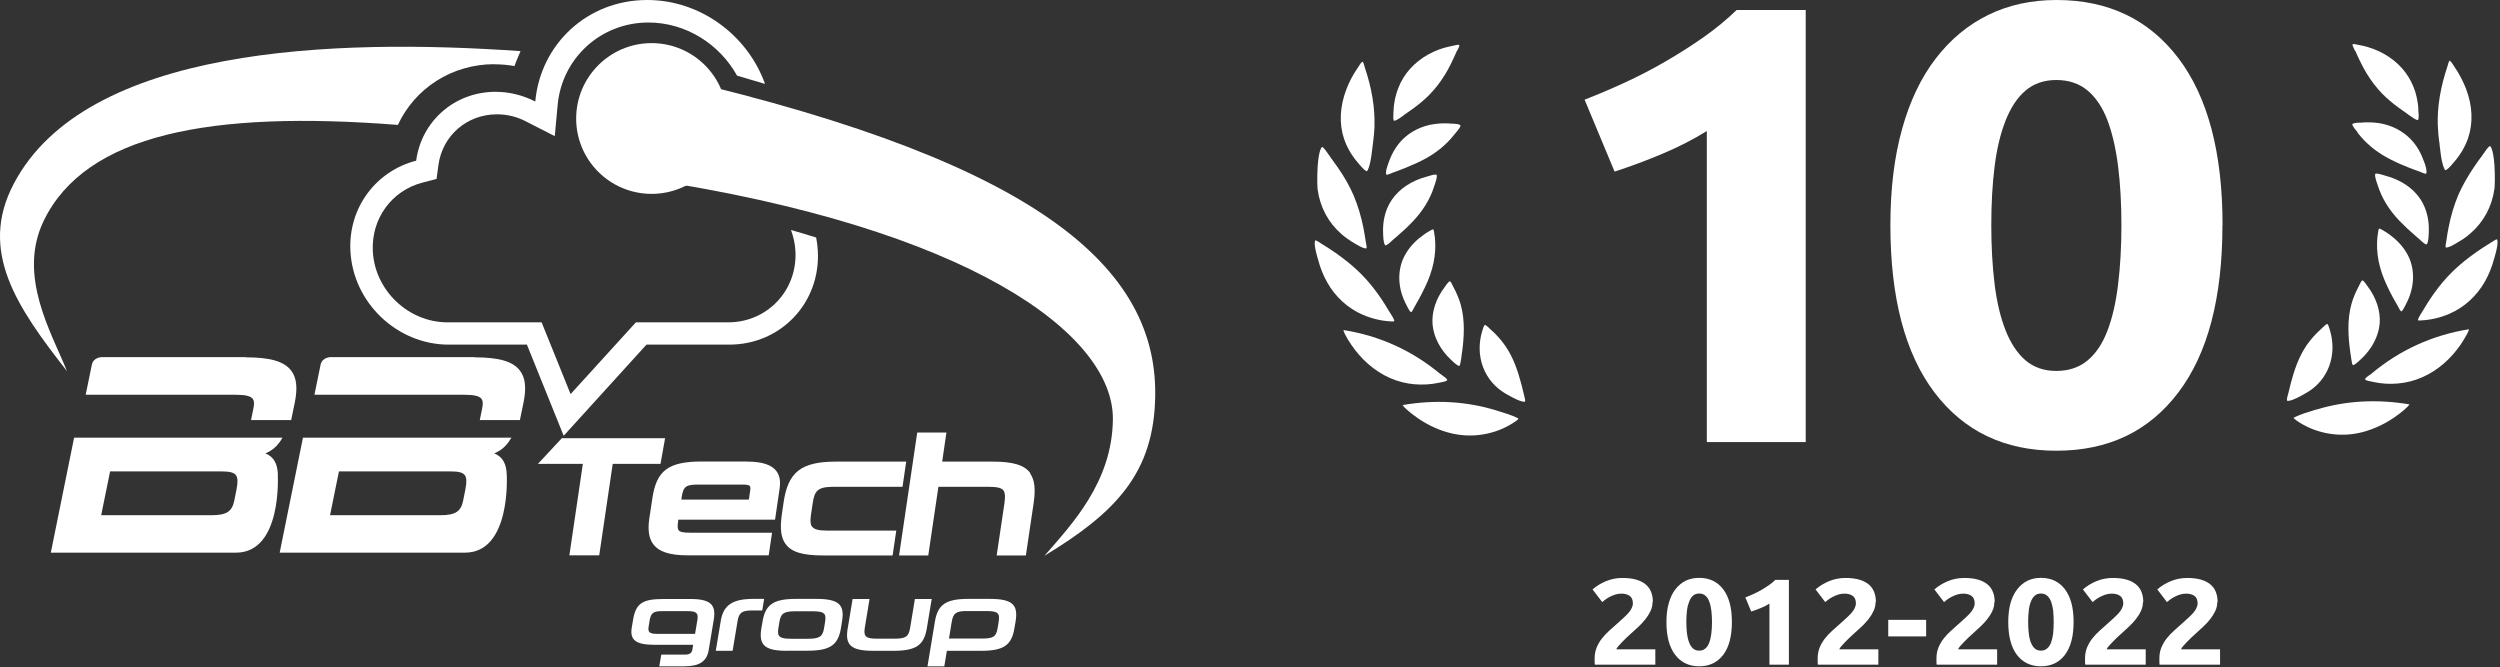 <?xml version="1.0" encoding="UTF-8"?>
<svg width="618px" height="165px" viewBox="0 0 618 165" version="1.1" xmlns="http://www.w3.org/2000/svg" xmlns:xlink="http://www.w3.org/1999/xlink">
    <rect x="0" y="0" width="618" height="165" fill="#333333" stroke="none"/>
    <title>logo-bbtech-white-10</title>
    <g id="Page-1" stroke="none" stroke-width="1" fill="none" fill-rule="evenodd">
        <g id="logo-bbtech-white-10" fill="#FFFFFF" fill-rule="nonzero">
            <g id="Group">
                <path d="M158.349,17.38 L159.891,44.29 C239.436,56.299 275.325,82.52 275.105,103.673 C274.94,119.18 264.941,129.619 258.193,137.386 C275.766,126.727 285.379,116.949 285.571,97.641 C285.929,64.479 253.483,38.34 158.349,17.352 L158.349,17.352 L158.349,17.38 Z" id="Path"></path>
                <path d="M195.532,56.849 C196.138,58.53 196.551,60.292 196.634,62.11 C197.13,71.806 189.665,79.683 179.998,79.683 L157.192,79.683 L141.051,97.421 L133.89,79.683 L110.644,79.683 C100.948,79.683 92.658,71.806 92.162,62.11 C91.749,54.068 96.817,47.072 104.529,45.116 L107.917,44.235 L108.385,40.764 C109.377,33.52 115.436,28.259 122.845,28.259 C125.352,28.259 127.775,28.838 130.034,30.022 L137.14,33.658 L137.856,25.918 C138.931,14.323 148.571,5.564 160.277,5.564 C169.559,5.564 177.877,10.907 182.201,18.702 C184.542,19.391 186.828,20.052 189.115,20.74 C184.79,8.704 173.167,0 159.974,0 C145.21,0 133.615,10.907 132.32,25.092 C129.345,23.577 126.013,22.696 122.515,22.696 C112.296,22.696 104.171,30.022 102.876,39.718 C93.016,42.252 86.047,51.286 86.626,62.083 C87.287,74.835 98.166,85.192 110.919,85.192 L130.254,85.192 L139.344,107.722 L159.808,85.192 L180.273,85.192 C193.026,85.192 202.831,74.863 202.17,62.083 C202.115,60.926 201.977,59.824 201.757,58.722 C199.719,58.089 197.681,57.455 195.532,56.849 L195.532,56.849 L195.532,56.849 Z" id="Path"></path>
                <path d="M122.184,15.893 C123.837,15.893 125.517,16.03 127.17,16.333 C127.61,15.066 128.684,12.642 128.684,12.642 C82.687,9.42 21.21,11.486 3.39,45.447 C-5.369,62.11 4.216,75.965 16.555,91.747 C12.754,82.244 4.216,68.142 10.826,54.536 C21.238,33.135 52.114,27.268 98.359,30.876 C102.546,21.869 111.635,15.865 122.212,15.865 L122.212,15.865 L122.184,15.893 Z" id="Path"></path>
                <path d="M179.722,29.306 C179.722,39.607 171.377,47.925 161.075,47.925 C150.774,47.925 142.429,39.58 142.429,29.306 C142.429,19.032 150.774,10.659 161.075,10.659 C171.377,10.659 179.722,19.005 179.722,29.306 Z" id="Path"></path>
                <path d="M125.269,117.445 C125.214,114.635 124.25,112.928 122.184,112.074 C123.837,111.385 125.104,110.311 126.068,108.741 L126.426,108.19 L113.04,108.19 C113.04,108.19 112.875,108.19 112.764,108.19 L74.892,108.19 L69.136,136.615 L114.94,136.615 C126.398,136.615 125.269,117.417 125.269,117.417 L125.269,117.417 L125.269,117.445 Z M115.05,120.943 L114.472,123.835 C113.921,126.479 112.516,127.361 108.826,127.361 L81.585,127.361 L83.789,116.536 L111.497,116.536 C113.398,116.536 114.389,116.811 114.885,117.445 C115.353,118.051 115.409,119.18 115.05,120.915 L115.05,120.915 L115.05,120.943 Z" id="Shape"></path>
                <path d="M117.337,88.276 L81.695,88.276 C81.695,88.276 79.63,88.304 79.244,90.177 C78.858,92.05 77.729,97.586 77.729,97.586 L114.775,97.586 C117.171,97.586 118.493,97.889 119.017,98.578 C119.375,99.046 119.43,99.762 119.21,100.864 L118.604,103.838 L128.519,103.838 L128.602,103.48 C128.602,103.48 128.629,103.37 128.629,103.315 L129.428,99.459 C130.144,95.851 129.869,93.372 128.519,91.609 C126.784,89.323 123.313,88.332 117.281,88.332 L117.281,88.332 L117.337,88.276 Z" id="Path"></path>
                <path d="M68.695,117.445 C68.64,114.635 67.676,112.928 65.61,112.074 C67.263,111.385 68.53,110.311 69.494,108.741 L69.824,108.19 L56.438,108.19 C56.438,108.19 56.273,108.19 56.163,108.19 L18.318,108.19 L12.562,136.615 L58.339,136.615 C69.797,136.615 68.667,117.417 68.667,117.417 L68.667,117.417 L68.695,117.445 Z M58.476,120.943 L57.898,123.835 C57.347,126.479 55.942,127.361 52.252,127.361 L25.011,127.361 L27.215,116.536 L54.923,116.536 C56.796,116.536 57.815,116.811 58.311,117.445 C58.779,118.051 58.834,119.18 58.476,120.915 L58.476,120.915 L58.476,120.943 Z" id="Shape"></path>
                <path d="M60.762,88.276 L25.149,88.276 C25.149,88.276 23.083,88.304 22.698,90.177 C22.312,92.05 21.183,97.586 21.183,97.586 L58.229,97.586 C60.625,97.586 61.947,97.889 62.47,98.578 C62.828,99.046 62.883,99.762 62.663,100.864 L62.057,103.838 L71.973,103.838 L72.055,103.48 C72.055,103.48 72.083,103.37 72.083,103.315 L72.882,99.459 C73.598,95.851 73.322,93.372 71.973,91.609 C70.237,89.323 66.767,88.332 60.735,88.332 L60.735,88.332 L60.762,88.276 Z" id="Path"></path>
                <path d="M164.436,108.328 L138.875,108.328 L132.981,114.663 L144.081,114.663 L140.748,137.276 L148.13,137.276 L151.463,114.663 L163.279,114.663 L164.408,108.328 L164.408,108.328 L164.436,108.328 Z M184.735,114.085 L173.497,114.085 C165.262,114.085 162.287,116.288 161.268,123.146 L160.497,128.269 C160.111,130.969 160.387,132.979 161.406,134.412 C162.783,136.367 165.482,137.276 169.917,137.276 L190.023,137.276 L190.85,131.685 L170.605,131.685 C169.146,131.685 168.099,131.575 167.741,131.051 C167.493,130.721 167.465,130.087 167.603,129.068 L167.686,128.462 L191.593,128.462 L192.723,120.75 C192.971,118.987 192.75,117.61 192.007,116.564 C190.85,114.911 188.454,114.112 184.735,114.112 L184.735,114.112 L184.735,114.085 Z M185.479,121.053 L185.121,123.504 L168.429,123.504 L168.512,122.898 C168.925,120.062 169.724,119.786 172.892,119.786 L183.523,119.786 C184.212,119.786 185.148,119.814 185.396,120.199 C185.424,120.254 185.561,120.42 185.479,121.081 L185.479,121.081 L185.479,121.053 Z M200.71,130.17 C200.325,129.619 200.242,128.71 200.49,127.14 L200.876,124.524 C201.344,121.273 202.115,120.337 206.136,120.337 L223.103,120.337 L224.012,114.112 L206.687,114.112 C198.094,114.112 194.816,116.646 193.714,124.138 L193.274,127.14 C192.778,130.583 193.026,132.842 194.155,134.412 C195.587,136.45 198.342,137.304 203.437,137.304 L220.652,137.304 L221.561,131.161 L204.429,131.161 C202.335,131.161 201.234,130.859 200.738,130.17 L200.738,130.17 L200.71,130.17 Z M254.723,117.004 C253.291,114.966 250.481,114.112 245.358,114.112 L232.909,114.112 L233.955,106.923 L226.739,106.923 L222.249,137.304 L229.466,137.304 L231.972,120.337 L244.367,120.337 C246.542,120.337 247.617,120.612 248.085,121.273 C248.471,121.824 248.526,122.761 248.305,124.358 L246.377,137.304 L253.594,137.304 L255.522,124.331 C256.017,120.86 255.769,118.602 254.64,117.032 L254.64,117.032 L254.723,117.004 Z" id="Shape"></path>
                <g transform="translate(156.074, 148.046)">
                    <path d="M6.902,16.664 L7.398,13.772 L13.182,13.772 C14.421,13.772 14.944,13.414 15.11,12.395 L15.275,11.348 L5.745,11.348 C1.09,11.348 -0.425,10.164 0.099,7.079 L0.429,5.123 C1.09,1.212 2.66,0.028 7.838,0.028 L14.614,0.028 C19.627,0.028 20.976,1.487 20.37,5.123 L19.131,12.587 C18.663,15.452 16.845,16.664 13.071,16.664 L6.902,16.664 L6.902,16.664 Z M16.322,5.206 C16.625,3.498 16.019,3.03 13.98,3.03 L7.425,3.03 C5.497,3.03 4.808,3.526 4.533,5.233 L4.258,6.913 C4.037,8.291 4.561,8.649 6.489,8.649 L15.743,8.649 L16.322,5.206 L16.322,5.206 Z" id="Shape"></path>
                    <path d="M20.866,12.835 L22.106,5.398 C22.739,1.57 24.998,1.9570736e-14 30.121,1.9570736e-14 L32.82,1.9570736e-14 L32.352,2.865 L29.735,2.865 C27.422,2.865 26.595,3.388 26.265,5.426 L25.025,12.835 L20.866,12.835 L20.866,12.835 Z" id="Path"></path>
                    <path d="M38.494,12.835 C32.875,12.835 31.47,11.375 32.131,7.299 L32.434,5.564 C33.123,1.487 35.024,3.90798505e-14 40.642,3.90798505e-14 L45.71,3.90798505e-14 C51.357,3.90798505e-14 52.761,1.46 52.073,5.564 L51.797,7.271 C51.109,11.348 49.208,12.808 43.562,12.808 L38.494,12.808 L38.494,12.835 Z M47.886,5.701 C48.244,3.526 47.666,3.057 44.636,3.057 L40.697,3.057 C37.723,3.057 36.952,3.526 36.594,5.701 L36.346,7.216 C35.988,9.337 36.594,9.861 39.568,9.861 L43.507,9.861 C46.537,9.861 47.28,9.337 47.638,7.216 L47.886,5.701 Z" id="Shape"></path>
                    <path d="M59.84,12.835 C54.194,12.835 52.789,11.375 53.478,7.299 L54.69,0.028 L58.876,0.028 L57.692,7.216 C57.334,9.392 58.132,9.833 60.666,9.833 L65.046,9.833 C67.745,9.833 68.544,9.392 68.902,7.216 L70.086,0.028 L74.245,0.028 L73.033,7.299 C72.345,11.375 70.472,12.835 64.77,12.835 L59.813,12.835 L59.84,12.835 Z" id="Path"></path>
                    <path d="M88.595,0 C94.242,0 95.646,1.46 94.985,5.564 L94.682,7.299 C93.994,11.375 92.121,12.835 86.447,12.835 L77.991,12.835 L77.358,16.664 L73.199,16.664 L75.044,5.564 C75.733,1.487 77.633,0 83.28,0 L88.595,0 Z M90.799,5.646 C91.184,3.415 90.496,3.002 87.576,3.002 L82.921,3.002 C80.277,3.002 79.561,3.526 79.203,5.619 L78.515,9.805 L86.475,9.805 C89.394,9.805 90.165,9.475 90.551,7.161 L90.799,5.646 L90.799,5.646 L90.799,5.646 Z" id="Shape"></path>
                </g>
            </g>
            <g id="Group-9" transform="translate(325, 0)">
                <g id="Group-8">
                    <path d="M66.653,24.668 C69.812,23.432 73.136,22.031 76.597,20.438 C80.058,18.844 83.409,17.114 86.706,15.191 C90.002,13.295 93.134,11.29 96.155,9.175 C99.15,7.06 101.869,4.835 104.286,2.472 L121.373,2.472 L121.373,109.276 L96.925,109.276 L96.925,32.387 C93.628,34.447 89.975,36.315 85.937,38.018 C81.898,39.722 77.943,41.178 74.124,42.414 L66.735,24.696 L66.735,24.696 L66.653,24.668 Z" id="Path"></path>
                    <path d="M224.385,55.654 C224.385,73.647 220.759,87.437 213.48,97.024 C206.2,106.638 196.174,111.418 183.345,111.418 C170.517,111.418 160.49,106.611 153.21,97.024 C145.931,87.409 142.305,73.62 142.305,55.654 C142.305,46.726 143.266,38.815 145.189,31.92 C147.085,25.053 149.859,19.229 153.485,14.504 C157.111,9.779 161.424,6.181 166.451,3.708 C171.478,1.236 177.137,0 183.373,0 C196.174,0 206.228,4.807 213.507,14.394 C220.787,24.009 224.413,37.744 224.413,55.627 L224.385,55.654 Z M199.415,55.654 C199.415,50.325 199.14,45.463 198.591,41.095 C198.042,36.727 197.162,32.937 195.981,29.777 C194.773,26.591 193.124,24.119 191.064,22.388 C189.004,20.657 186.394,19.778 183.345,19.778 C180.296,19.778 177.741,20.657 175.708,22.388 C173.676,24.119 172.055,26.591 170.791,29.777 C169.528,32.964 168.621,36.727 168.072,41.095 C167.522,45.463 167.248,50.325 167.248,55.654 C167.248,60.983 167.522,65.873 168.072,70.296 C168.621,74.718 169.528,78.509 170.791,81.696 C172.055,84.882 173.703,87.355 175.708,89.085 C177.741,90.816 180.268,91.695 183.345,91.695 C186.422,91.695 188.976,90.816 191.064,89.085 C193.152,87.355 194.773,84.882 195.981,81.696 C197.19,78.509 198.069,74.718 198.591,70.296 C199.14,65.873 199.415,60.983 199.415,55.654 L199.415,55.654 Z" id="Shape"></path>
                    <g id="Group" transform="translate(240.326, 10.893)">
                        <path d="M15.732,76.599 C15.842,77.34 15.925,78.11 16.09,78.851 C16.172,79.236 16.309,79.346 16.309,79.346 C16.557,79.428 17.161,78.961 18.122,78.055 C18.205,77.972 18.26,77.917 18.342,77.862 C21.007,75.39 22.682,72.176 22.93,69.072 C23.177,65.995 22.078,62.699 19.88,59.787 C19.825,59.705 19.771,59.622 19.688,59.512 C19.001,58.524 18.727,58.414 18.617,58.414 C18.397,58.524 18.067,59.265 17.93,59.512 L17.765,59.87 C16.996,61.298 16.392,62.726 15.98,64.155 C14.826,68.22 15.183,72.533 15.623,75.857 C15.65,76.104 15.705,76.324 15.705,76.571 L15.732,76.571 L15.732,76.599 Z" id="Path"></path>
                        <path d="M17.436,21.879 C17.6,22.043 17.738,22.208 17.82,22.346 L17.82,22.346 C19.606,24.571 21.886,26.466 24.55,27.949 C26.061,28.801 27.764,29.598 29.934,30.449 C30.813,30.806 31.72,31.163 32.626,31.466 C32.764,31.521 32.956,31.603 33.121,31.658 C33.423,31.795 34.192,32.125 34.412,32.042 C34.412,32.042 34.632,31.795 34.412,30.724 C34.247,29.927 33.918,29.076 33.725,28.636 C33.698,28.554 33.67,28.471 33.643,28.416 C33.093,26.933 32.324,25.56 31.363,24.378 C29.495,22.071 26.803,20.423 23.754,19.736 C22.572,19.461 21.309,19.351 20.018,19.351 C19.413,19.351 18.809,19.351 18.205,19.434 C18.095,19.434 17.985,19.434 17.848,19.434 C17.408,19.434 16.392,19.516 16.172,19.791 C16.172,19.791 16.144,19.818 16.172,19.901 C16.254,20.395 17.051,21.302 17.518,21.851 L17.518,21.851 L17.436,21.879 Z" id="Path"></path>
                        <path d="M16.914,1.688 C17.381,2.759 17.848,3.831 18.37,4.82 L18.37,4.82 C20.265,8.611 22.6,11.632 25.512,14.077 C26.72,15.093 28.094,16.11 29.715,17.209 C29.825,17.291 29.962,17.401 30.154,17.538 C32.105,18.994 32.379,18.802 32.407,18.747 C32.654,18.5 32.572,17.291 32.517,16.824 C32.517,16.632 32.517,16.467 32.489,16.33 C32.489,15.313 32.324,14.269 32.105,13.253 C31.72,11.413 31.006,9.682 30.044,8.116 C28.149,5.039 25.045,2.567 21.281,1.166 C20.238,0.782 19.166,0.479 18.095,0.287 C17.985,0.287 17.848,0.232 17.71,0.205 C17.133,0.067 16.392,-0.07 16.227,0.04 C16.172,0.205 16.309,0.644 16.666,1.331 C16.749,1.468 16.804,1.578 16.831,1.716 L16.831,1.716 L16.914,1.688 Z" id="Path"></path>
                        <path d="M37.736,24.9 C37.791,25.312 37.846,25.752 37.901,26.191 C38.093,27.785 38.313,29.543 38.945,30.889 C39.027,31.081 39.109,31.163 39.164,31.163 C39.439,31.191 40.043,30.669 40.95,29.598 C41.06,29.488 41.142,29.35 41.225,29.268 C42.818,27.482 44.054,25.395 44.796,23.225 C46.059,19.461 45.894,15.231 44.246,10.973 C43.532,9.16 42.598,7.374 41.472,5.699 C41.389,5.561 41.307,5.424 41.197,5.287 C40.95,4.902 40.593,4.325 40.318,4.16 C40.263,4.133 40.236,4.133 40.208,4.105 C40.043,4.215 39.879,4.792 39.824,5.012 C39.796,5.122 39.741,5.232 39.741,5.342 C37.928,10.671 37.132,15.643 37.296,20.093 C37.351,21.604 37.489,23.17 37.763,24.873 L37.763,24.873 L37.736,24.9 Z" id="Path"></path>
                        <path d="M39.988,45.228 C39.741,46.492 39.549,47.508 39.439,48.47 C39.439,48.607 39.384,48.772 39.357,48.936 C39.302,49.239 39.137,50.118 39.274,50.283 C39.274,50.283 39.384,50.283 39.576,50.283 C40.291,50.173 41.17,49.651 41.856,49.239 C41.994,49.156 42.131,49.074 42.268,48.991 C43.395,48.36 44.439,47.618 45.373,46.794 C48.641,43.964 50.702,40.146 51.306,35.751 C51.388,35.202 51.471,32.619 51.306,30.037 C51.004,25.587 50.207,25.202 50.207,25.202 C49.795,25.312 48.944,26.576 48.614,27.07 C48.449,27.318 48.312,27.537 48.174,27.702 C47.543,28.554 46.911,29.378 46.361,30.229 C44.713,32.647 43.422,34.927 42.433,37.152 C41.362,39.679 40.538,42.399 39.988,45.228 L39.988,45.228 L39.988,45.228 Z" id="Path"></path>
                        <path d="M32.544,48.057 C33.093,48.579 33.918,49.376 34.385,49.513 C34.494,49.513 34.522,49.513 34.522,49.513 C34.742,49.349 35.016,48.744 35.071,46.656 L35.071,46.354 C35.154,44.294 34.824,42.206 34.055,40.338 C32.846,37.344 30.319,34.899 26.94,33.443 C26.144,33.086 25.265,32.784 24.331,32.537 C24.193,32.509 24.028,32.455 23.864,32.4 C23.424,32.262 22.627,32.015 22.16,32.015 C22.078,32.015 21.996,32.015 21.913,32.042 C21.831,32.042 21.529,32.317 22.353,34.625 C22.408,34.789 22.463,34.927 22.49,35.037 C23.479,38.113 25.265,41.025 27.792,43.662 C29,44.926 30.319,46.162 31.83,47.453 C31.995,47.618 32.214,47.783 32.462,48.003 L32.462,48.003 L32.544,48.057 Z" id="Path"></path>
                        <path d="M26.418,47.92 L26.418,47.92 C25.567,47.206 24.633,46.547 23.671,45.997 C23.012,45.613 22.82,45.613 22.765,45.613 C22.765,45.613 22.682,45.695 22.6,46.135 C21.858,50.09 22.38,54.238 24.166,58.441 C24.99,60.364 25.979,62.342 27.27,64.512 C27.352,64.622 27.407,64.759 27.49,64.924 C27.957,65.885 28.204,66.078 28.286,66.078 C28.424,66.05 28.698,65.776 29.248,64.649 C29.303,64.512 29.358,64.402 29.413,64.32 C31.473,60.501 31.747,56.244 30.154,52.7 C29.358,50.969 28.066,49.321 26.446,47.948 L26.446,47.948 L26.418,47.92 Z" id="Path"></path>
                        <path d="M7.272,90.334 C7.024,90.416 6.805,90.471 6.585,90.554 C5.019,91.021 3.426,91.515 1.997,92.202 C1.778,92.312 1.695,92.367 1.668,92.421 C1.668,92.476 1.805,92.669 2.327,93.026 C3.316,93.74 4.387,94.317 5.459,94.811 C9.881,96.789 14.853,97.119 19.523,95.69 C22.105,94.894 24.523,93.713 26.748,92.147 C27.627,91.542 28.396,90.938 29.083,90.334 L29.165,90.251 C29.907,89.62 30.182,89.262 30.292,89.07 C22.325,87.724 14.579,88.136 7.272,90.361 L7.272,90.361 L7.272,90.334 Z" id="Path"></path>
                        <path d="M4.772,86.241 C10.238,83.137 12.546,76.819 10.568,70.528 C10.568,70.445 10.513,70.363 10.486,70.281 C10.238,69.402 10.074,69.182 9.964,69.182 L9.964,69.182 C9.689,69.209 8.975,69.924 8.7,70.198 C8.563,70.336 8.453,70.445 8.316,70.555 C7.052,71.682 5.926,72.973 4.964,74.319 C2.876,77.313 1.75,80.884 1.009,83.659 C0.816,84.428 0.624,85.197 0.432,85.993 C0.404,86.158 0.349,86.323 0.294,86.515 C0.02,87.449 -0.063,88.026 0.047,88.164 C0.047,88.164 0.734,88.631 4.662,86.296 L4.744,86.241 L4.744,86.241 L4.772,86.241 Z" id="Path"></path>
                        <path d="M51.91,48.277 C51.608,48.277 50.839,48.827 50.564,48.991 C50.4,49.101 50.29,49.184 50.18,49.239 C49.081,49.898 47.955,50.64 46.856,51.409 C44.851,52.81 43.147,54.183 41.637,55.584 C38.725,58.276 36.143,61.6 33.725,65.721 C33.588,65.94 33.451,66.188 33.313,66.38 C32.984,66.929 32.626,67.479 32.434,68.001 C32.379,68.165 32.379,68.248 32.379,68.275 C32.544,68.358 33.121,68.33 33.341,68.303 C35.703,68.165 38.011,67.616 40.208,66.655 C43.834,65.089 46.938,62.259 48.971,58.661 C49.933,56.93 50.702,55.035 51.224,53.057 C51.251,52.947 51.306,52.782 51.361,52.59 C51.553,51.931 51.855,50.832 51.993,49.87 C52.158,48.662 51.993,48.332 51.91,48.25 L51.91,48.25 L51.91,48.277 Z" id="Path"></path>
                        <path d="M20.43,81.791 C20.1,82.038 19.441,82.505 19.358,82.752 C19.331,82.834 19.331,82.889 19.358,82.917 C19.523,83.192 20.512,83.356 20.924,83.439 C21.089,83.439 21.226,83.494 21.336,83.521 C23.314,83.961 25.374,84.098 27.435,83.906 C31.638,83.549 35.593,81.791 38.917,78.851 C40.483,77.478 41.856,75.885 43.038,74.154 C43.614,73.275 44.136,72.396 44.603,71.544 C44.906,70.967 44.988,70.665 44.988,70.5 C36.06,71.929 27.957,75.582 20.952,81.433 C20.814,81.543 20.65,81.681 20.457,81.818 L20.457,81.818 L20.43,81.791 Z" id="Path"></path>
                    </g>
                    <g id="Group" transform="translate(0, 11.069)">
                        <path d="M36.436,75.901 C36.875,72.577 37.232,68.264 36.078,64.199 C35.666,62.77 35.062,61.314 34.293,59.913 L34.128,59.556 C33.991,59.281 33.661,58.567 33.441,58.457 C33.332,58.457 33.057,58.567 32.37,59.556 C32.288,59.666 32.233,59.748 32.178,59.831 C29.953,62.743 28.881,66.039 29.129,69.116 C29.376,72.22 31.051,75.406 33.716,77.906 C33.798,77.961 33.853,78.043 33.936,78.098 C34.897,79.032 35.529,79.444 35.749,79.39 C35.749,79.39 35.886,79.28 35.969,78.895 C36.133,78.153 36.243,77.384 36.326,76.643 C36.353,76.395 36.408,76.176 36.408,75.928 L36.436,75.928 L36.436,75.901 Z" id="Path"></path>
                        <path d="M35.969,19.972 C35.969,19.972 35.969,19.862 35.969,19.862 C35.749,19.615 34.732,19.532 34.293,19.505 C34.156,19.505 34.046,19.505 33.936,19.505 C33.332,19.45 32.727,19.423 32.123,19.423 C30.832,19.423 29.596,19.56 28.387,19.807 C25.338,20.494 22.646,22.115 20.778,24.45 C19.816,25.658 19.047,27.032 18.498,28.488 C18.498,28.543 18.443,28.625 18.415,28.707 C18.25,29.174 17.921,30.026 17.729,30.795 C17.481,31.894 17.701,32.114 17.729,32.114 C17.948,32.196 18.717,31.866 19.02,31.729 C19.184,31.647 19.349,31.564 19.514,31.537 C20.421,31.207 21.327,30.878 22.206,30.52 C24.349,29.641 26.079,28.872 27.59,28.021 C30.255,26.537 32.535,24.642 34.32,22.417 L34.32,22.417 C34.32,22.417 34.568,22.115 34.705,21.95 C35.172,21.4 35.969,20.494 36.051,19.999 L36.051,19.999 L35.969,19.972 Z" id="Path"></path>
                        <path d="M35.309,1.347 C35.666,0.633 35.804,0.194 35.749,0.056 C35.584,-0.081 34.87,0.056 34.265,0.221 C34.128,0.249 33.991,0.276 33.881,0.303 C32.81,0.523 31.738,0.798 30.694,1.182 C26.931,2.583 23.827,5.056 21.931,8.132 C20.97,9.698 20.283,11.429 19.871,13.269 C19.651,14.286 19.514,15.33 19.487,16.346 C19.487,16.483 19.487,16.648 19.459,16.84 C19.432,17.307 19.349,18.489 19.569,18.763 C19.569,18.763 19.899,19.011 21.822,17.555 C21.986,17.417 22.151,17.307 22.261,17.225 C23.882,16.126 25.255,15.11 26.464,14.093 C29.376,11.649 31.711,8.627 33.606,4.836 L33.606,4.836 C34.101,3.82 34.595,2.776 35.062,1.704 C35.117,1.595 35.172,1.457 35.227,1.32 L35.227,1.32 L35.309,1.347 Z" id="Path"></path>
                        <path d="M14.762,20.164 C14.927,15.687 14.13,10.742 12.317,5.413 C12.289,5.33 12.262,5.221 12.235,5.083 C12.18,4.863 11.987,4.287 11.85,4.177 C11.85,4.177 11.795,4.177 11.74,4.232 C11.438,4.396 11.081,4.973 10.861,5.358 C10.779,5.523 10.669,5.66 10.586,5.77 C9.433,7.446 8.499,9.204 7.812,11.044 C6.191,15.302 5.999,19.532 7.262,23.296 C8.004,25.466 9.24,27.554 10.834,29.339 C10.916,29.422 10.998,29.532 11.108,29.669 C12.015,30.74 12.619,31.262 12.894,31.235 C12.921,31.235 13.031,31.152 13.114,30.96 C13.745,29.614 13.965,27.828 14.157,26.263 C14.212,25.796 14.267,25.384 14.322,24.971 C14.57,23.268 14.707,21.73 14.789,20.192 L14.789,20.192 L14.762,20.164 Z" id="Path"></path>
                        <path d="M9.597,37.196 C8.636,34.971 7.345,32.691 5.669,30.273 C5.092,29.449 4.488,28.598 3.856,27.746 C3.746,27.581 3.609,27.361 3.417,27.114 C3.087,26.647 2.263,25.384 1.823,25.246 C1.823,25.246 1.027,25.631 0.725,30.081 C0.56,32.663 0.642,35.245 0.725,35.795 C1.329,40.19 3.389,44.008 6.658,46.838 C7.62,47.662 8.636,48.376 9.762,49.035 C9.9,49.118 10.037,49.2 10.174,49.282 C10.889,49.694 11.768,50.216 12.454,50.326 C12.647,50.354 12.729,50.326 12.756,50.326 C12.921,50.161 12.756,49.282 12.674,48.98 C12.647,48.815 12.619,48.651 12.592,48.513 C12.454,47.552 12.262,46.535 12.042,45.272 C11.493,42.47 10.669,39.75 9.597,37.196 L9.597,37.196 L9.597,37.196 Z" id="Path"></path>
                        <path d="M20.146,47.524 C21.657,46.233 23.003,44.997 24.184,43.733 C26.739,41.069 28.524,38.157 29.486,35.108 C29.513,34.998 29.568,34.861 29.623,34.696 C30.447,32.388 30.145,32.141 30.063,32.114 C30.008,32.114 29.925,32.086 29.815,32.086 C29.348,32.086 28.552,32.333 28.112,32.471 C27.947,32.526 27.783,32.581 27.645,32.608 C26.739,32.855 25.86,33.158 25.036,33.515 C21.657,34.998 19.157,37.443 17.921,40.41 C17.152,42.278 16.822,44.338 16.904,46.426 L16.904,46.728 C16.959,48.788 17.234,49.42 17.454,49.585 C17.454,49.585 17.509,49.612 17.591,49.585 C18.058,49.447 18.882,48.651 19.432,48.129 C19.679,47.909 19.871,47.717 20.064,47.579 L20.064,47.579 L20.146,47.524 Z" id="Path"></path>
                        <path d="M21.931,52.716 C20.338,56.287 20.613,60.518 22.673,64.336 C22.728,64.418 22.783,64.528 22.838,64.666 C23.387,65.764 23.662,66.039 23.799,66.094 C23.909,66.094 24.129,65.902 24.596,64.94 C24.678,64.775 24.733,64.638 24.816,64.528 C26.079,62.358 27.096,60.38 27.92,58.457 C29.705,54.254 30.227,50.134 29.486,46.151 C29.403,45.739 29.321,45.656 29.321,45.629 C29.266,45.629 29.074,45.629 28.414,46.013 C27.453,46.563 26.519,47.222 25.667,47.936 L25.667,47.936 C24.047,49.31 22.756,50.958 21.959,52.689 L21.959,52.689 L21.931,52.716 Z" id="Path"></path>
                        <path d="M21.739,89.086 C21.822,89.251 22.096,89.608 22.865,90.268 L22.948,90.35 C23.662,90.954 24.404,91.559 25.283,92.163 C27.508,93.729 29.953,94.938 32.507,95.707 C37.177,97.135 42.149,96.805 46.572,94.828 C47.643,94.333 48.715,93.729 49.704,93.042 C50.226,92.685 50.335,92.493 50.363,92.438 C50.363,92.41 50.253,92.328 50.033,92.218 C48.605,91.531 47.012,91.037 45.446,90.57 C45.199,90.487 44.979,90.432 44.759,90.35 C37.452,88.125 29.705,87.685 21.739,89.059 L21.739,89.059 L21.739,89.086 Z" id="Path"></path>
                        <path d="M47.369,86.339 C51.297,88.647 51.984,88.207 51.984,88.207 C52.093,88.043 51.984,87.493 51.736,86.559 C51.681,86.367 51.627,86.175 51.599,86.037 C51.434,85.241 51.214,84.444 51.022,83.702 C50.28,80.928 49.182,77.384 47.066,74.363 C46.105,73.016 45.006,71.725 43.715,70.599 C43.605,70.517 43.468,70.379 43.331,70.242 C43.056,69.967 42.342,69.281 42.067,69.226 L42.067,69.226 C42.067,69.226 41.792,69.418 41.545,70.324 C41.545,70.407 41.49,70.517 41.463,70.572 C39.485,76.835 41.82,83.153 47.259,86.284 L47.341,86.339 L47.341,86.339 L47.369,86.339 Z" id="Path"></path>
                        <path d="M0.065,49.942 C0.203,50.903 0.505,52.002 0.697,52.661 C0.752,52.854 0.78,52.991 0.835,53.128 C1.356,55.106 2.098,57.001 3.087,58.732 C5.092,62.331 8.224,65.16 11.85,66.726 C14.075,67.687 16.383,68.237 18.717,68.374 C18.937,68.374 19.514,68.429 19.679,68.347 C19.679,68.319 19.679,68.237 19.624,68.072 C19.459,67.55 19.102,67.001 18.745,66.451 C18.608,66.231 18.443,66.012 18.333,65.792 C15.916,61.671 13.333,58.348 10.422,55.655 C8.911,54.254 7.208,52.881 5.202,51.48 C4.103,50.711 2.977,49.969 1.878,49.31 C1.768,49.255 1.631,49.145 1.494,49.063 C1.247,48.898 0.45,48.348 0.148,48.348 C0.093,48.431 -0.099,48.76 0.065,49.969 L0.065,49.969 L0.065,49.942 Z" id="Path"></path>
                        <path d="M31.134,81.45 C24.129,75.599 16.025,71.918 7.098,70.517 C7.098,70.682 7.208,70.984 7.482,71.561 C7.922,72.44 8.444,73.291 9.048,74.17 C10.229,75.901 11.603,77.494 13.169,78.868 C16.492,81.807 20.448,83.565 24.651,83.922 C26.711,84.087 28.771,83.977 30.749,83.537 C30.859,83.537 31.024,83.483 31.161,83.455 C31.573,83.373 32.562,83.208 32.727,82.933 C32.727,82.933 32.727,82.851 32.727,82.768 C32.645,82.521 31.985,82.054 31.656,81.807 C31.464,81.67 31.299,81.56 31.161,81.422 L31.161,81.422 L31.134,81.45 Z" id="Path"></path>
                    </g>
                </g>
                <g id="Group-7" transform="translate(68.675, 142.844)">
                    <path d="M14.834,5.988 C14.834,6.758 14.669,7.499 14.339,8.186 C14.01,8.9 13.598,9.56 13.076,10.219 C12.554,10.878 11.977,11.51 11.318,12.114 C10.658,12.719 10.027,13.295 9.422,13.845 C9.093,14.12 8.735,14.449 8.378,14.806 C7.994,15.163 7.637,15.521 7.307,15.878 C6.95,16.235 6.648,16.564 6.373,16.894 C6.098,17.196 5.934,17.471 5.879,17.663 L15.521,17.663 L15.521,21.454 L0.577,21.454 C0.522,21.234 0.522,20.96 0.522,20.602 L0.522,19.888 C0.522,18.927 0.687,18.048 1.016,17.224 C1.346,16.427 1.786,15.658 2.335,14.971 C2.884,14.284 3.489,13.625 4.175,13.021 C4.862,12.416 5.521,11.812 6.208,11.208 C6.73,10.741 7.197,10.301 7.664,9.889 C8.131,9.477 8.516,9.065 8.873,8.681 C9.23,8.296 9.477,7.884 9.669,7.499 C9.862,7.115 9.972,6.703 9.972,6.318 C9.972,5.439 9.697,4.807 9.175,4.45 C8.653,4.093 7.966,3.901 7.17,3.901 C6.593,3.901 6.043,3.983 5.549,4.148 C5.054,4.313 4.587,4.533 4.148,4.752 C3.736,4.972 3.379,5.219 3.077,5.439 C2.774,5.659 2.555,5.851 2.39,5.988 L0,2.857 C0.961,2.033 2.06,1.346 3.324,0.824 C4.587,0.302 5.934,0.027 7.389,0.027 C8.708,0.027 9.834,0.165 10.796,0.44 C11.757,0.714 12.526,1.126 13.131,1.621 C13.735,2.143 14.202,2.747 14.477,3.489 C14.779,4.23 14.916,5.054 14.916,5.988 L14.834,5.988 Z" id="Path"></path>
                    <path d="M32.305,2.829 C30.849,0.934 28.871,0 26.371,0 C25.135,0 24.009,0.247 23.02,0.714 C22.031,1.209 21.179,1.923 20.465,2.857 C19.751,3.763 19.229,4.917 18.844,6.263 C18.46,7.609 18.268,9.148 18.268,10.906 C18.268,14.449 18.982,17.141 20.438,19.037 C21.866,20.905 23.844,21.866 26.371,21.866 C28.898,21.866 30.849,20.905 32.305,19.037 C33.733,17.141 34.447,14.449 34.447,10.906 C34.447,7.362 33.733,4.725 32.305,2.829 L32.305,2.829 Z M29.365,13.79 C29.256,14.641 29.091,15.411 28.843,16.015 C28.624,16.647 28.294,17.141 27.882,17.471 C27.47,17.828 26.976,17.993 26.371,17.993 C25.767,17.993 25.245,17.828 24.86,17.471 C24.448,17.141 24.146,16.647 23.899,16.015 C23.652,15.411 23.459,14.641 23.349,13.79 C23.24,12.911 23.185,11.949 23.185,10.906 C23.185,9.862 23.24,8.928 23.349,8.049 C23.459,7.197 23.652,6.455 23.899,5.851 C24.146,5.219 24.448,4.725 24.86,4.395 C25.245,4.038 25.767,3.873 26.371,3.873 C26.976,3.873 27.47,4.038 27.882,4.395 C28.294,4.725 28.624,5.219 28.843,5.851 C29.091,6.455 29.256,7.197 29.365,8.049 C29.475,8.928 29.53,9.862 29.53,10.906 C29.53,11.949 29.475,12.911 29.365,13.79 Z" id="Shape"></path>
                    <path d="M37.799,4.835 C38.431,4.587 39.062,4.313 39.749,4.011 C40.436,3.708 41.095,3.351 41.727,2.994 C42.359,2.637 42.991,2.225 43.595,1.813 C44.199,1.401 44.721,0.961 45.188,0.494 L48.539,0.494 L48.539,21.454 L43.732,21.454 L43.732,6.373 C43.073,6.785 42.359,7.142 41.562,7.472 C40.765,7.801 39.996,8.104 39.227,8.323 L37.771,4.835 L37.799,4.835 Z" id="Path"></path>
                    <path d="M69.966,5.988 C69.966,6.758 69.801,7.499 69.472,8.186 C69.142,8.9 68.73,9.56 68.208,10.219 C67.686,10.878 67.109,11.51 66.45,12.114 C65.791,12.719 65.159,13.295 64.554,13.845 C64.225,14.12 63.868,14.449 63.511,14.806 C63.126,15.163 62.769,15.521 62.439,15.878 C62.082,16.235 61.78,16.564 61.505,16.894 C61.231,17.196 61.066,17.471 61.011,17.663 L70.653,17.663 L70.653,21.454 L55.709,21.454 C55.654,21.234 55.654,20.96 55.654,20.602 L55.654,19.888 C55.654,18.927 55.819,18.048 56.149,17.224 C56.478,16.427 56.918,15.658 57.467,14.971 C58.017,14.284 58.621,13.625 59.308,13.021 C59.994,12.416 60.654,11.812 61.34,11.208 C61.862,10.741 62.329,10.301 62.796,9.889 C63.263,9.477 63.648,9.065 64.005,8.681 C64.362,8.296 64.609,7.884 64.802,7.499 C64.994,7.115 65.104,6.703 65.104,6.318 C65.104,5.439 64.829,4.807 64.307,4.45 C63.785,4.093 63.099,3.901 62.302,3.901 C61.725,3.901 61.176,3.983 60.681,4.148 C60.187,4.313 59.72,4.533 59.28,4.752 C58.868,4.972 58.511,5.219 58.209,5.439 C57.907,5.659 57.687,5.851 57.522,5.988 L55.132,2.857 C56.094,2.033 57.192,1.346 58.456,0.824 C59.72,0.302 61.066,0.027 62.522,0.027 C63.84,0.027 64.967,0.165 65.928,0.44 C66.889,0.714 67.659,1.126 68.263,1.621 C68.867,2.143 69.334,2.747 69.609,3.489 C69.911,4.23 70.048,5.054 70.048,5.988 L69.966,5.988 Z" id="Path"></path>
                    <rect id="Rectangle" x="73.098" y="10.384" width="9.367" height="4.093"></rect>
                    <path d="M99.331,5.988 C99.331,6.758 99.167,7.499 98.837,8.186 C98.507,8.9 98.095,9.56 97.573,10.219 C97.051,10.878 96.475,11.51 95.815,12.114 C95.156,12.719 94.524,13.295 93.92,13.845 C93.59,14.12 93.233,14.449 92.876,14.806 C92.491,15.163 92.134,15.521 91.805,15.878 C91.448,16.235 91.145,16.564 90.871,16.894 C90.596,17.196 90.431,17.471 90.376,17.663 L100.018,17.663 L100.018,21.454 L85.075,21.454 C85.02,21.234 85.02,20.96 85.02,20.602 L85.02,19.888 C85.02,18.927 85.184,18.048 85.514,17.224 C85.844,16.427 86.283,15.658 86.833,14.971 C87.382,14.284 87.986,13.625 88.673,13.021 C89.36,12.416 90.019,11.812 90.706,11.208 C91.228,10.741 91.695,10.301 92.162,9.889 C92.629,9.477 93.013,9.065 93.37,8.681 C93.728,8.296 93.975,7.884 94.167,7.499 C94.359,7.115 94.469,6.703 94.469,6.318 C94.469,5.439 94.195,4.807 93.673,4.45 C93.151,4.093 92.464,3.901 91.667,3.901 C91.09,3.901 90.541,3.983 90.047,4.148 C89.552,4.313 89.085,4.533 88.646,4.752 C88.234,4.972 87.876,5.219 87.574,5.439 C87.272,5.659 87.052,5.851 86.888,5.988 L84.498,2.857 C85.459,2.033 86.558,1.346 87.822,0.824 C89.085,0.302 90.431,0.027 91.887,0.027 C93.206,0.027 94.332,0.165 95.293,0.44 C96.255,0.714 97.024,1.126 97.628,1.621 C98.233,2.143 98.7,2.747 98.974,3.489 C99.277,4.23 99.414,5.054 99.414,5.988 L99.331,5.988 Z" id="Path"></path>
                    <path d="M116.775,2.829 C115.346,0.934 113.369,0 110.841,0 C109.605,0 108.506,0.247 107.518,0.714 C106.529,1.209 105.677,1.923 104.963,2.857 C104.249,3.763 103.699,4.917 103.315,6.263 C102.957,7.609 102.765,9.148 102.765,10.906 C102.765,14.449 103.479,17.141 104.908,19.037 C106.336,20.905 108.314,21.866 110.841,21.866 C113.369,21.866 115.346,20.905 116.775,19.037 C118.203,17.141 118.918,14.449 118.918,10.906 C118.918,7.362 118.203,4.725 116.775,2.829 Z M113.863,13.79 C113.753,14.641 113.561,15.411 113.341,16.015 C113.094,16.647 112.764,17.141 112.352,17.471 C111.94,17.828 111.446,17.993 110.841,17.993 C110.237,17.993 109.743,17.828 109.331,17.471 C108.946,17.141 108.616,16.647 108.369,16.015 C108.122,15.411 107.93,14.641 107.847,13.79 C107.737,12.911 107.682,11.949 107.682,10.906 C107.682,9.862 107.737,8.928 107.847,8.049 C107.93,7.197 108.122,6.455 108.369,5.851 C108.616,5.219 108.946,4.725 109.331,4.395 C109.743,4.038 110.237,3.873 110.841,3.873 C111.446,3.873 111.94,4.038 112.352,4.395 C112.764,4.725 113.094,5.219 113.341,5.851 C113.561,6.455 113.753,7.197 113.863,8.049 C113.945,8.928 114,9.862 114,10.906 C114,11.949 113.945,12.911 113.863,13.79 Z" id="Shape"></path>
                    <path d="M136.059,5.988 C136.059,6.758 135.894,7.499 135.564,8.186 C135.235,8.9 134.823,9.56 134.301,10.219 C133.779,10.878 133.202,11.51 132.543,12.114 C131.883,12.719 131.252,13.295 130.647,13.845 C130.318,14.12 129.96,14.449 129.603,14.806 C129.219,15.163 128.862,15.521 128.532,15.878 C128.175,16.235 127.873,16.564 127.598,16.894 C127.323,17.196 127.159,17.471 127.104,17.663 L136.746,17.663 L136.746,21.454 L121.802,21.454 C121.747,21.234 121.747,20.96 121.747,20.602 L121.747,19.888 C121.747,18.927 121.912,18.048 122.241,17.224 C122.571,16.427 123.011,15.658 123.56,14.971 C124.109,14.284 124.714,13.625 125.4,13.021 C126.087,12.416 126.746,11.812 127.433,11.208 C127.955,10.741 128.422,10.301 128.889,9.889 C129.356,9.477 129.741,9.065 130.098,8.681 C130.455,8.296 130.702,7.884 130.894,7.499 C131.087,7.115 131.197,6.703 131.197,6.318 C131.197,5.439 130.922,4.807 130.4,4.45 C129.878,4.093 129.191,3.901 128.395,3.901 C127.818,3.901 127.268,3.983 126.774,4.148 C126.279,4.313 125.813,4.533 125.373,4.752 C124.961,4.972 124.604,5.219 124.302,5.439 C123.999,5.659 123.78,5.851 123.615,5.988 L121.225,2.857 C122.186,2.033 123.285,1.346 124.549,0.824 C125.813,0.302 127.159,0.027 128.614,0.027 C129.933,0.027 131.059,0.165 132.021,0.44 C132.982,0.714 133.751,1.126 134.356,1.621 C134.96,2.143 135.427,2.747 135.702,3.489 C136.004,4.23 136.141,5.054 136.141,5.988 L136.059,5.988 Z" id="Path"></path>
                    <path d="M154.436,5.988 C154.436,6.758 154.271,7.499 153.942,8.186 C153.612,8.9 153.2,9.56 152.678,10.219 C152.156,10.878 151.579,11.51 150.92,12.114 C150.261,12.719 149.629,13.295 149.025,13.845 C148.695,14.12 148.338,14.449 147.981,14.806 C147.596,15.163 147.239,15.521 146.909,15.878 C146.552,16.235 146.25,16.564 145.975,16.894 C145.701,17.196 145.536,17.471 145.481,17.663 L155.123,17.663 L155.123,21.454 L140.179,21.454 C140.124,21.234 140.124,20.96 140.124,20.602 L140.124,19.888 C140.124,18.927 140.289,18.048 140.619,17.224 C140.948,16.427 141.388,15.658 141.937,14.971 C142.487,14.284 143.091,13.625 143.778,13.021 C144.465,12.416 145.124,11.812 145.811,11.208 C146.333,10.741 146.8,10.301 147.267,9.889 C147.734,9.477 148.118,9.065 148.475,8.681 C148.832,8.296 149.08,7.884 149.272,7.499 C149.464,7.115 149.574,6.703 149.574,6.318 C149.574,5.439 149.299,4.807 148.777,4.45 C148.255,4.093 147.569,3.901 146.772,3.901 C146.195,3.901 145.646,3.983 145.151,4.148 C144.657,4.313 144.19,4.533 143.75,4.752 C143.338,4.972 142.981,5.219 142.679,5.439 C142.377,5.659 142.157,5.851 141.992,5.988 L139.602,2.857 C140.564,2.033 141.663,1.346 142.926,0.824 C144.19,0.302 145.536,0.027 146.992,0.027 C148.31,0.027 149.437,0.165 150.398,0.44 C151.36,0.714 152.129,1.126 152.733,1.621 C153.337,2.143 153.804,2.747 154.079,3.489 C154.381,4.23 154.519,5.054 154.519,5.988 L154.436,5.988 Z" id="Path"></path>
                </g>
            </g>
        </g>
    </g>
</svg>